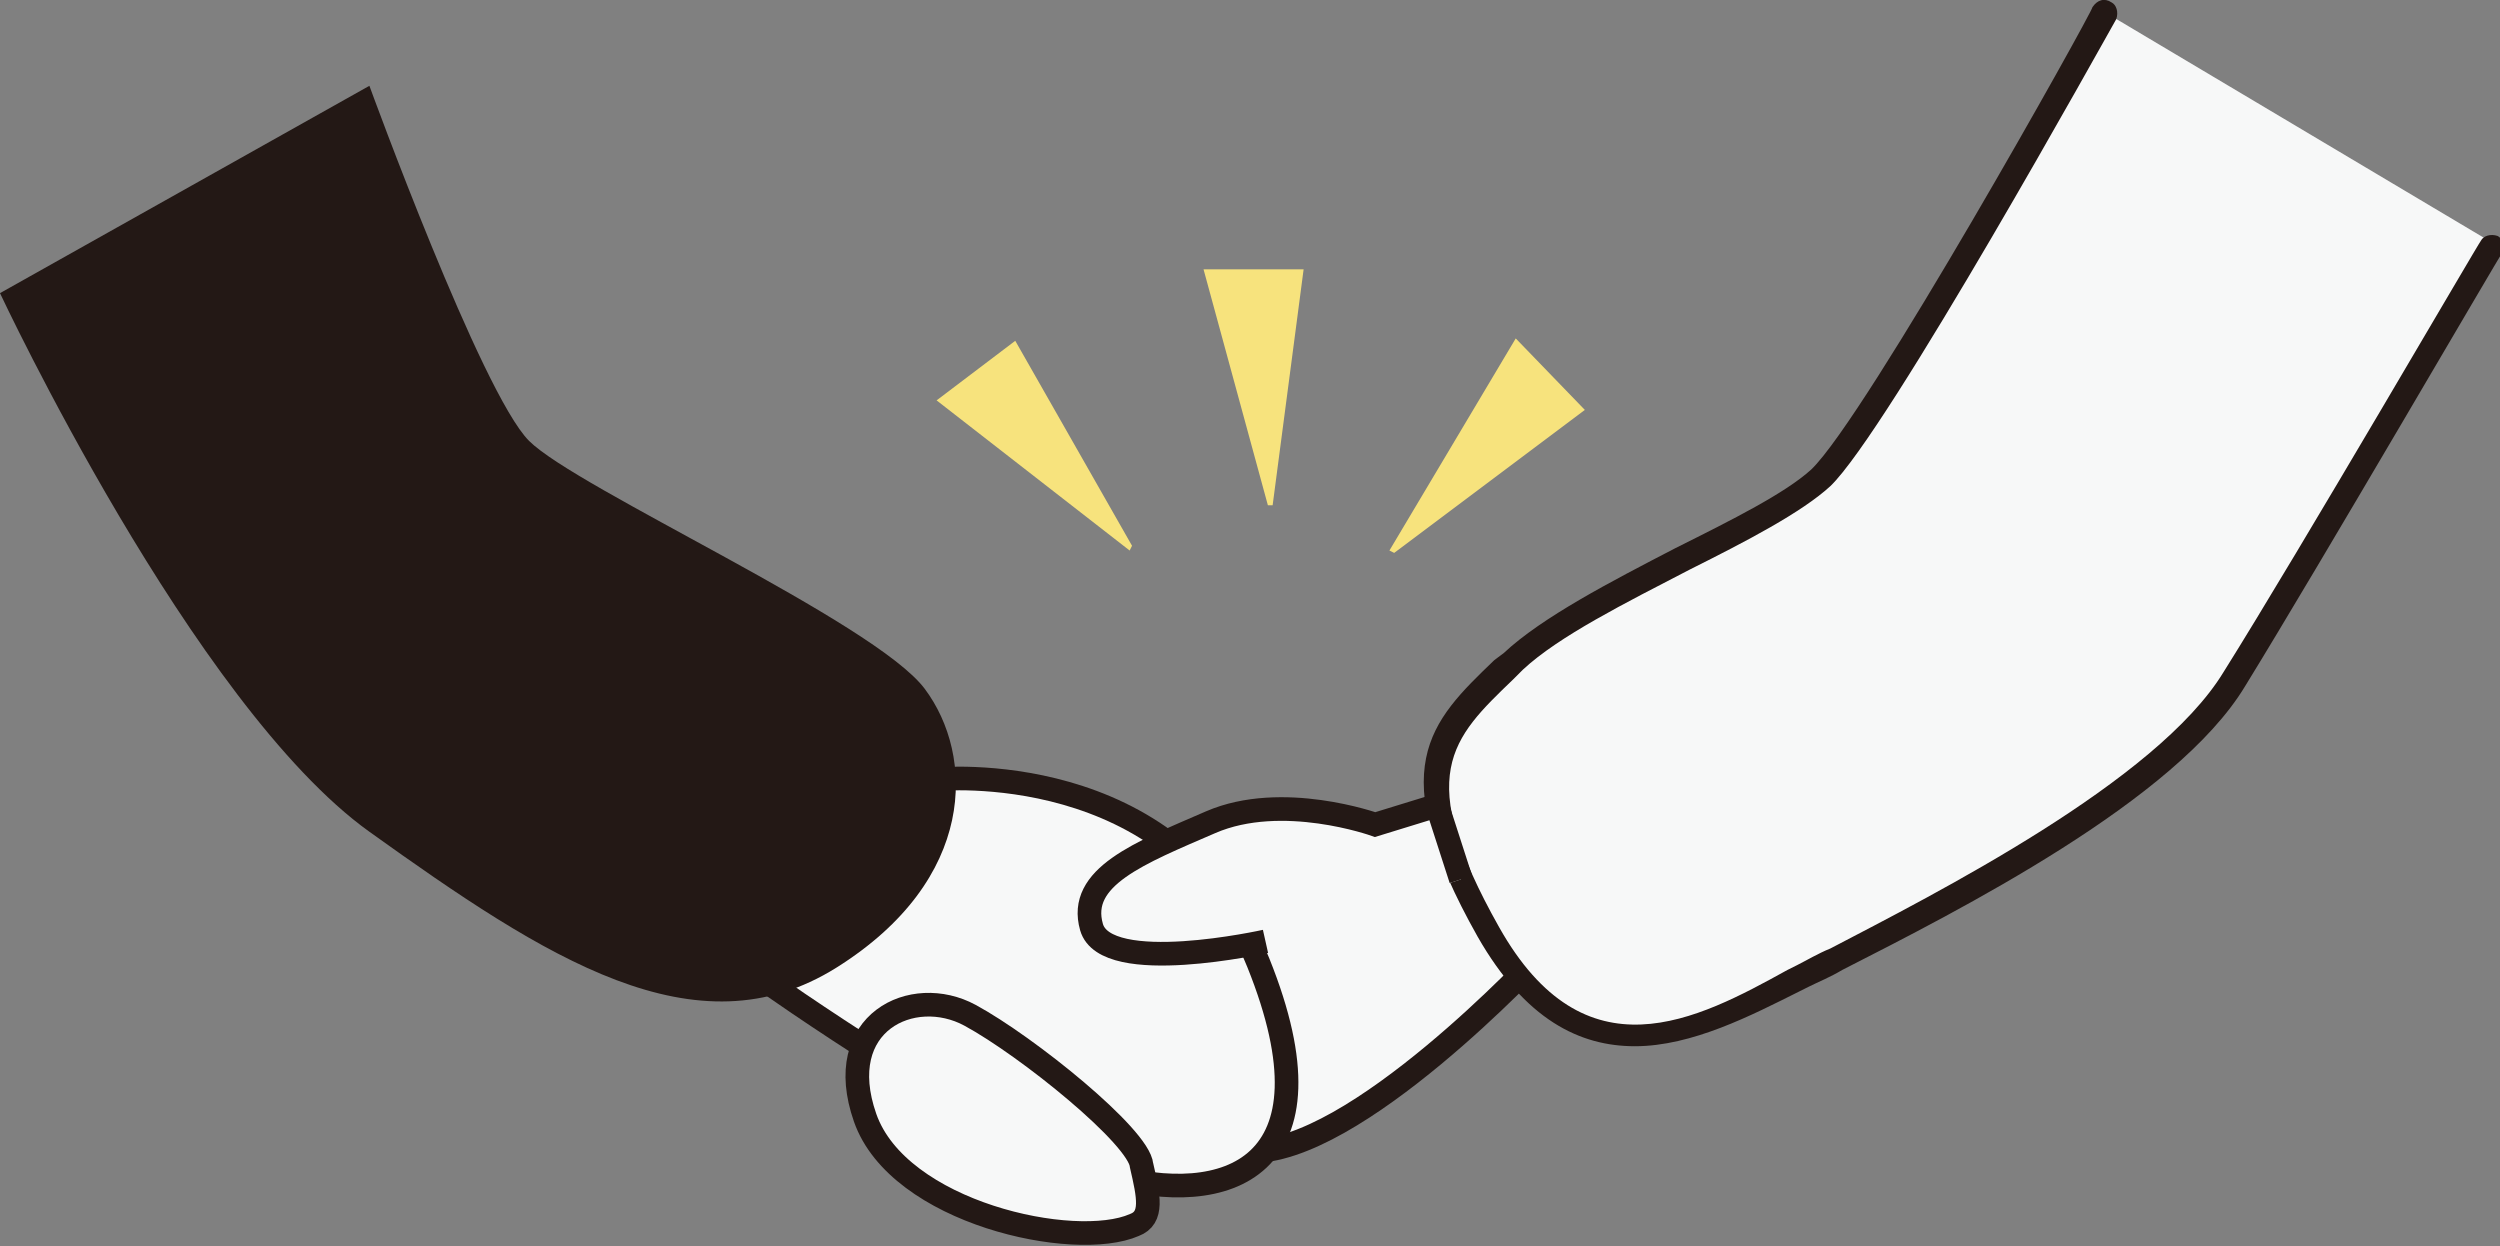 <?xml version="1.0" encoding="utf-8"?>
<!-- Generator: Adobe Illustrator 27.8.1, SVG Export Plug-In . SVG Version: 6.00 Build 0)  -->
<svg version="1.1" id="レイヤー_1" xmlns="http://www.w3.org/2000/svg" xmlns:xlink="http://www.w3.org/1999/xlink" x="0px"
	 y="0px" viewBox="0 0 104.9 52.3" style="enable-background:new 0 0 104.9 52.3;" xml:space="preserve">
<rect x="0" y="0" width="104.9" height="52.3" fill="#808080" stroke="none"/>
<style type="text/css">
	.st0{fill:#F7F8F8;stroke:#231815;stroke-width:0.992;stroke-miterlimit:10;}
	.st1{fill:#F7F8F8;}
	.st2{fill:#231815;}
	.st3{fill:#F7E37D;}
</style>
<path class="st0" d="M64.6,40.1c0,0-7.8,8.4-12.2,8.2c-4.4-0.1-12.1-1.8-11.7-5.7s10-5.3,13.5-6.2c3.5-0.9,8.9-2.6,8.9-2.6
	L64.6,40.1z"/>
<g>
	<path class="st1" d="M88.3,0.5c0,0-9.6,17.2-11.9,19.5s-10.1,4.9-12.9,7.7c-2.9,2.8-5,4.4-1,11.4c4,7,9.3,3.9,13.2,1.8
		c3.9-2.1,14.9-7.3,18.1-12.5c3.2-5.2,10.8-18.2,10.8-18.2"/>
	<path class="st2" d="M68.6,43.9c-2.3,0-4.6-1.1-6.6-4.6c-4-7.1-2-9,0.7-11.6l0.4-0.3c1.6-1.5,4.5-3,7.2-4.4
		c2.4-1.2,4.6-2.3,5.7-3.3c2.3-2.2,11.8-19.2,11.8-19.4C88,0,88.3-0.1,88.6,0.1c0.2,0.1,0.3,0.4,0.2,0.7c-0.4,0.7-9.6,17.3-12,19.6
		c-1.2,1.1-3.5,2.3-5.9,3.5c-2.7,1.4-5.5,2.8-7,4.2l-0.4,0.4c-2.6,2.5-4.2,4-0.6,10.4c3.6,6.4,8.3,3.9,12.1,1.8l0.4-0.2
		c0.4-0.2,0.9-0.5,1.4-0.7c4.4-2.3,13.7-7,16.5-11.6c3.2-5.1,10.7-18,10.8-18.1c0.1-0.2,0.4-0.3,0.7-0.2c0.2,0.1,0.3,0.4,0.2,0.7
		c-0.1,0.1-7.6,13-10.8,18.2c-2.9,4.8-12,9.4-16.9,11.9c-0.5,0.3-1,0.5-1.4,0.7l-0.4,0.2C73.5,42.6,71,43.9,68.6,43.9z"/>
</g>
<path class="st0" d="M39.3,32.7c0,0,10-1,13.5,7.7s-1.4,10.3-6.3,8.9C41.6,47.9,31.9,41,31.9,41"/>
<path class="st0" d="M47.6,51.4c-2.5,1.1-9.9-0.5-11.3-4.5c-1.4-4,2-5.6,4.4-4.3s7.1,5.1,7.2,6.3C48.2,50.2,48.4,51.1,47.6,51.4z"/>
<path class="st0" d="M53.1,39.5c0,0-6.7,1.5-7.3-0.6c-0.6-2.1,2-3.1,5-4.4s6.9,0.1,6.9,0.1l2.6-0.8l1,3.1"/>
<path class="st2" d="M15.5,3.6c0,0,4.7,12.9,6.7,14.9s14.5,7.6,16.6,10.4s2.2,8-3.7,11.7c-5.9,3.7-12.2-0.4-19.6-5.7S0,12.3,0,12.3"
	/>
<polygon class="st3" points="47.4,23.1 39.3,16.8 42.6,14.3 47.5,22.9 "/>
<polygon class="st3" points="53.2,21.2 50.5,11.3 54.7,11.3 53.4,21.2 "/>
<polygon class="st3" points="58.3,23.1 63.6,14.2 66.5,17.2 58.5,23.2 "/>
</svg>
